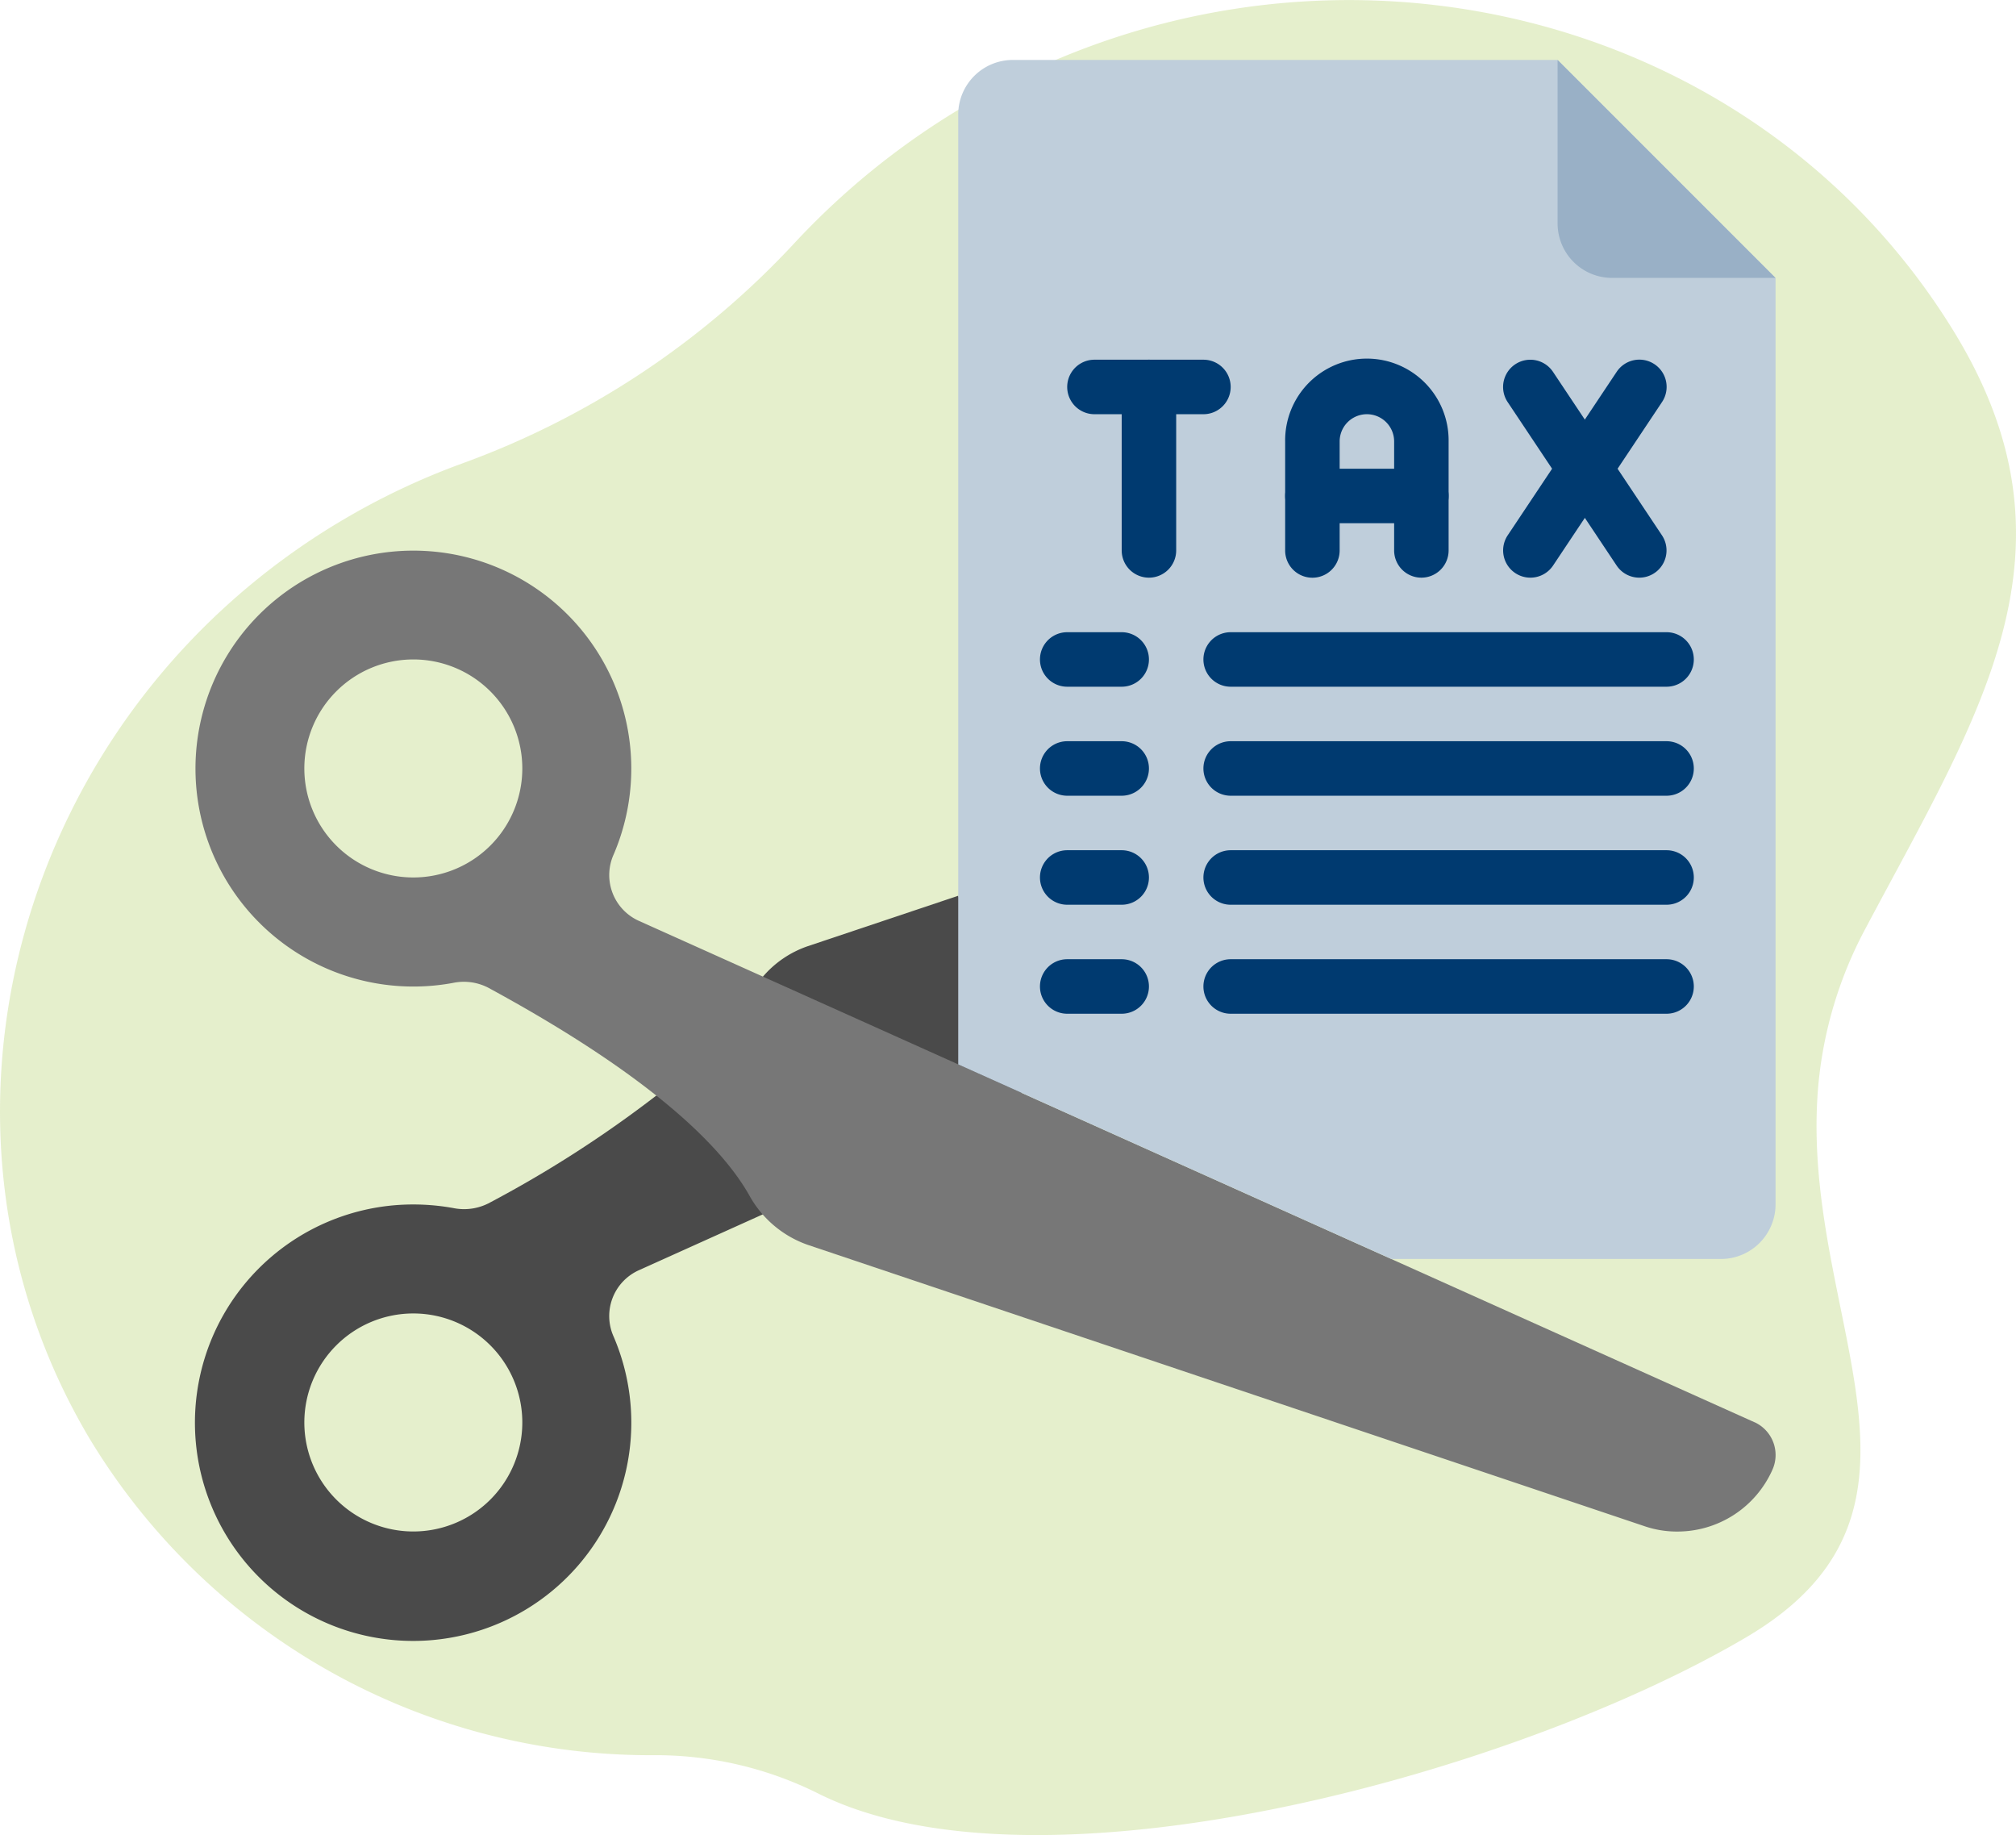 <svg xmlns="http://www.w3.org/2000/svg" width="136" height="123.764" viewBox="0 0 136 123.764">
  <defs>
    <style>
      .cls-1 {
        fill: #7eaf00;
        opacity: 0.2;
      }

      .cls-2, .cls-3 {
        fill: #4a4a4a;
      }

      .cls-2, .cls-5, .cls-6, .cls-7 {
        fill-rule: evenodd;
      }

      .cls-4 {
        fill: #777;
      }

      .cls-5 {
        fill: #bfcedb;
      }

      .cls-6 {
        fill: #99b0c6;
      }

      .cls-7 {
        fill: #003a70;
      }
    </style>
  </defs>
  <g id="Group_8686" data-name="Group 8686" transform="translate(-52 -1003.844)">
    <path id="Path_7983" data-name="Path 7983" class="cls-1" d="M828.859-559.535a24.54,24.54,0,0,1,10.959,2.571c14.845,7.456,46.842-1.229,62.631-10.523,14.884-8.762,3.341-21.939,4.892-37.52a27.742,27.742,0,0,1,3.134-10.244c7.733-14.567,15.035-25.546,5.984-40.3-13.694-22.33-43.695-29.055-67.01-15.045a51.342,51.342,0,0,0-11.254,9.131,57.274,57.274,0,0,1-22.415,14.828,48.24,48.24,0,0,0-7.934,3.75c-22.048,12.982-29.747,40.9-17.12,62.058A44.192,44.192,0,0,0,828.859-559.535Z" transform="translate(-732.649 1681.756)"/>
    <g id="Page-1" transform="translate(65.181 1007.887)">
      <g id="_021---Tax-Cuts" data-name="021---Tax-Cuts" transform="translate(0.001)">
        <path id="Path" class="cls-2" d="M39.521,47.818h-9.19l-9.5-11.689a6.931,6.931,0,0,1,3.033-2.058l10.145-3.4Z" transform="translate(17.452 25.699)"/>
        <path id="Shape" class="cls-3" d="M29.886,49.8l8.4-3.786-1.527-6.179L31.1,38a78.625,78.625,0,0,1-11.34,7.28,3.645,3.645,0,0,1-2.371.312,15.214,15.214,0,0,0-4.007-.184,14.719,14.719,0,1,0,14.832,8.859A3.387,3.387,0,0,1,29.886,49.8ZM14.7,67.406a7.352,7.352,0,1,1,7.352-7.352A7.352,7.352,0,0,1,14.7,67.406Z" transform="translate(0.001 31.84)"/>
        <path id="Shape-2" data-name="Shape" class="cls-4" d="M105.186,76.8l-75.3-33.834a3.387,3.387,0,0,1-1.665-4.473,14.7,14.7,0,1,0-10.844,8.673,3.586,3.586,0,0,1,2.373.32c12.057,6.543,16.1,11.329,17.613,14a7.216,7.216,0,0,0,3.951,3.347L97.739,83.8a6.747,6.747,0,0,0,2.242.368,7.015,7.015,0,0,0,6.4-4.154,2.43,2.43,0,0,0-1.191-3.216ZM14.7,40.054A7.352,7.352,0,1,1,22.054,32.7,7.352,7.352,0,0,1,14.7,40.054Z" transform="translate(-0.001 15.083)"/>
        <path id="Path-2" data-name="Path" class="cls-5" d="M57.223,80.868H79.461a3.687,3.687,0,0,0,3.676-3.676V14.7L68.434,0H31.676A3.687,3.687,0,0,0,28,3.676V67.745Z" transform="translate(23.46)"/>
        <path id="Path-3" data-name="Path" class="cls-6" d="M64.7,14.7H53.676A3.676,3.676,0,0,1,50,11.027V0Z" transform="translate(41.894)"/>
        <g id="Group_8641" data-name="Group 8641" transform="translate(56.974 20.217)">
          <path id="Path-4" data-name="Path" class="cls-7" d="M41.19,14.676H33.838a1.838,1.838,0,0,1,0-3.676H41.19a1.838,1.838,0,1,1,0,3.676Z" transform="translate(-30.162 -11)"/>
          <path id="Path-5" data-name="Path" class="cls-7" d="M35.838,25.7A1.838,1.838,0,0,1,34,23.865V12.838a1.838,1.838,0,1,1,3.676,0V23.865A1.838,1.838,0,0,1,35.838,25.7Z" transform="translate(-28.486 -11)"/>
          <path id="Path-6" data-name="Path" class="cls-7" d="M49.19,25.7a1.838,1.838,0,0,1-1.838-1.838V16.514a1.838,1.838,0,1,0-3.676,0v7.352a1.838,1.838,0,1,1-3.676,0V16.514a5.514,5.514,0,1,1,11.027,0v7.352A1.838,1.838,0,0,1,49.19,25.7Z" transform="translate(-23.459 -11)"/>
          <path id="Path-7" data-name="Path" class="cls-7" d="M49.19,18.676H41.838a1.838,1.838,0,1,1,0-3.676H49.19a1.838,1.838,0,1,1,0,3.676Z" transform="translate(-23.459 -7.648)"/>
          <path id="Path-8" data-name="Path" class="cls-7" d="M57.19,25.7a1.838,1.838,0,0,1-1.531-.818L48.308,13.858a1.838,1.838,0,0,1,3.058-2.04l7.352,11.027A1.838,1.838,0,0,1,57.19,25.7Z" transform="translate(-16.757 -11)"/>
          <path id="Path-9" data-name="Path" class="cls-7" d="M49.837,25.7a1.838,1.838,0,0,1-1.527-2.858l7.352-11.027a1.838,1.838,0,1,1,3.058,2.04L51.368,24.885A1.838,1.838,0,0,1,49.837,25.7Z" transform="translate(-16.755 -11)"/>
          <path id="Path-10" data-name="Path" class="cls-7" d="M36.514,24.676H32.838a1.838,1.838,0,1,1,0-3.676h3.676a1.838,1.838,0,1,1,0,3.676Z" transform="translate(-31 -2.621)"/>
          <path id="Path-11" data-name="Path" class="cls-7" d="M68.244,24.676H38.838a1.838,1.838,0,1,1,0-3.676H68.244a1.838,1.838,0,0,1,0,3.676Z" transform="translate(-25.973 -2.621)"/>
          <path id="Path-12" data-name="Path" class="cls-7" d="M36.514,28.676H32.838a1.838,1.838,0,1,1,0-3.676h3.676a1.838,1.838,0,1,1,0,3.676Z" transform="translate(-31 0.731)"/>
          <path id="Path-13" data-name="Path" class="cls-7" d="M68.244,28.676H38.838a1.838,1.838,0,1,1,0-3.676H68.244a1.838,1.838,0,0,1,0,3.676Z" transform="translate(-25.973 0.731)"/>
          <path id="Path-14" data-name="Path" class="cls-7" d="M36.514,32.676H32.838a1.838,1.838,0,1,1,0-3.676h3.676a1.838,1.838,0,1,1,0,3.676Z" transform="translate(-31 4.083)"/>
          <path id="Path-15" data-name="Path" class="cls-7" d="M68.244,32.676H38.838a1.838,1.838,0,1,1,0-3.676H68.244a1.838,1.838,0,0,1,0,3.676Z" transform="translate(-25.973 4.083)"/>
          <path id="Path-16" data-name="Path" class="cls-7" d="M36.514,36.676H32.838a1.838,1.838,0,1,1,0-3.676h3.676a1.838,1.838,0,1,1,0,3.676Z" transform="translate(-31 7.434)"/>
          <path id="Path-17" data-name="Path" class="cls-7" d="M68.244,36.676H38.838a1.838,1.838,0,1,1,0-3.676H68.244a1.838,1.838,0,0,1,0,3.676Z" transform="translate(-25.973 7.434)"/>
        </g>
      </g>
    </g>
  </g>
</svg>
